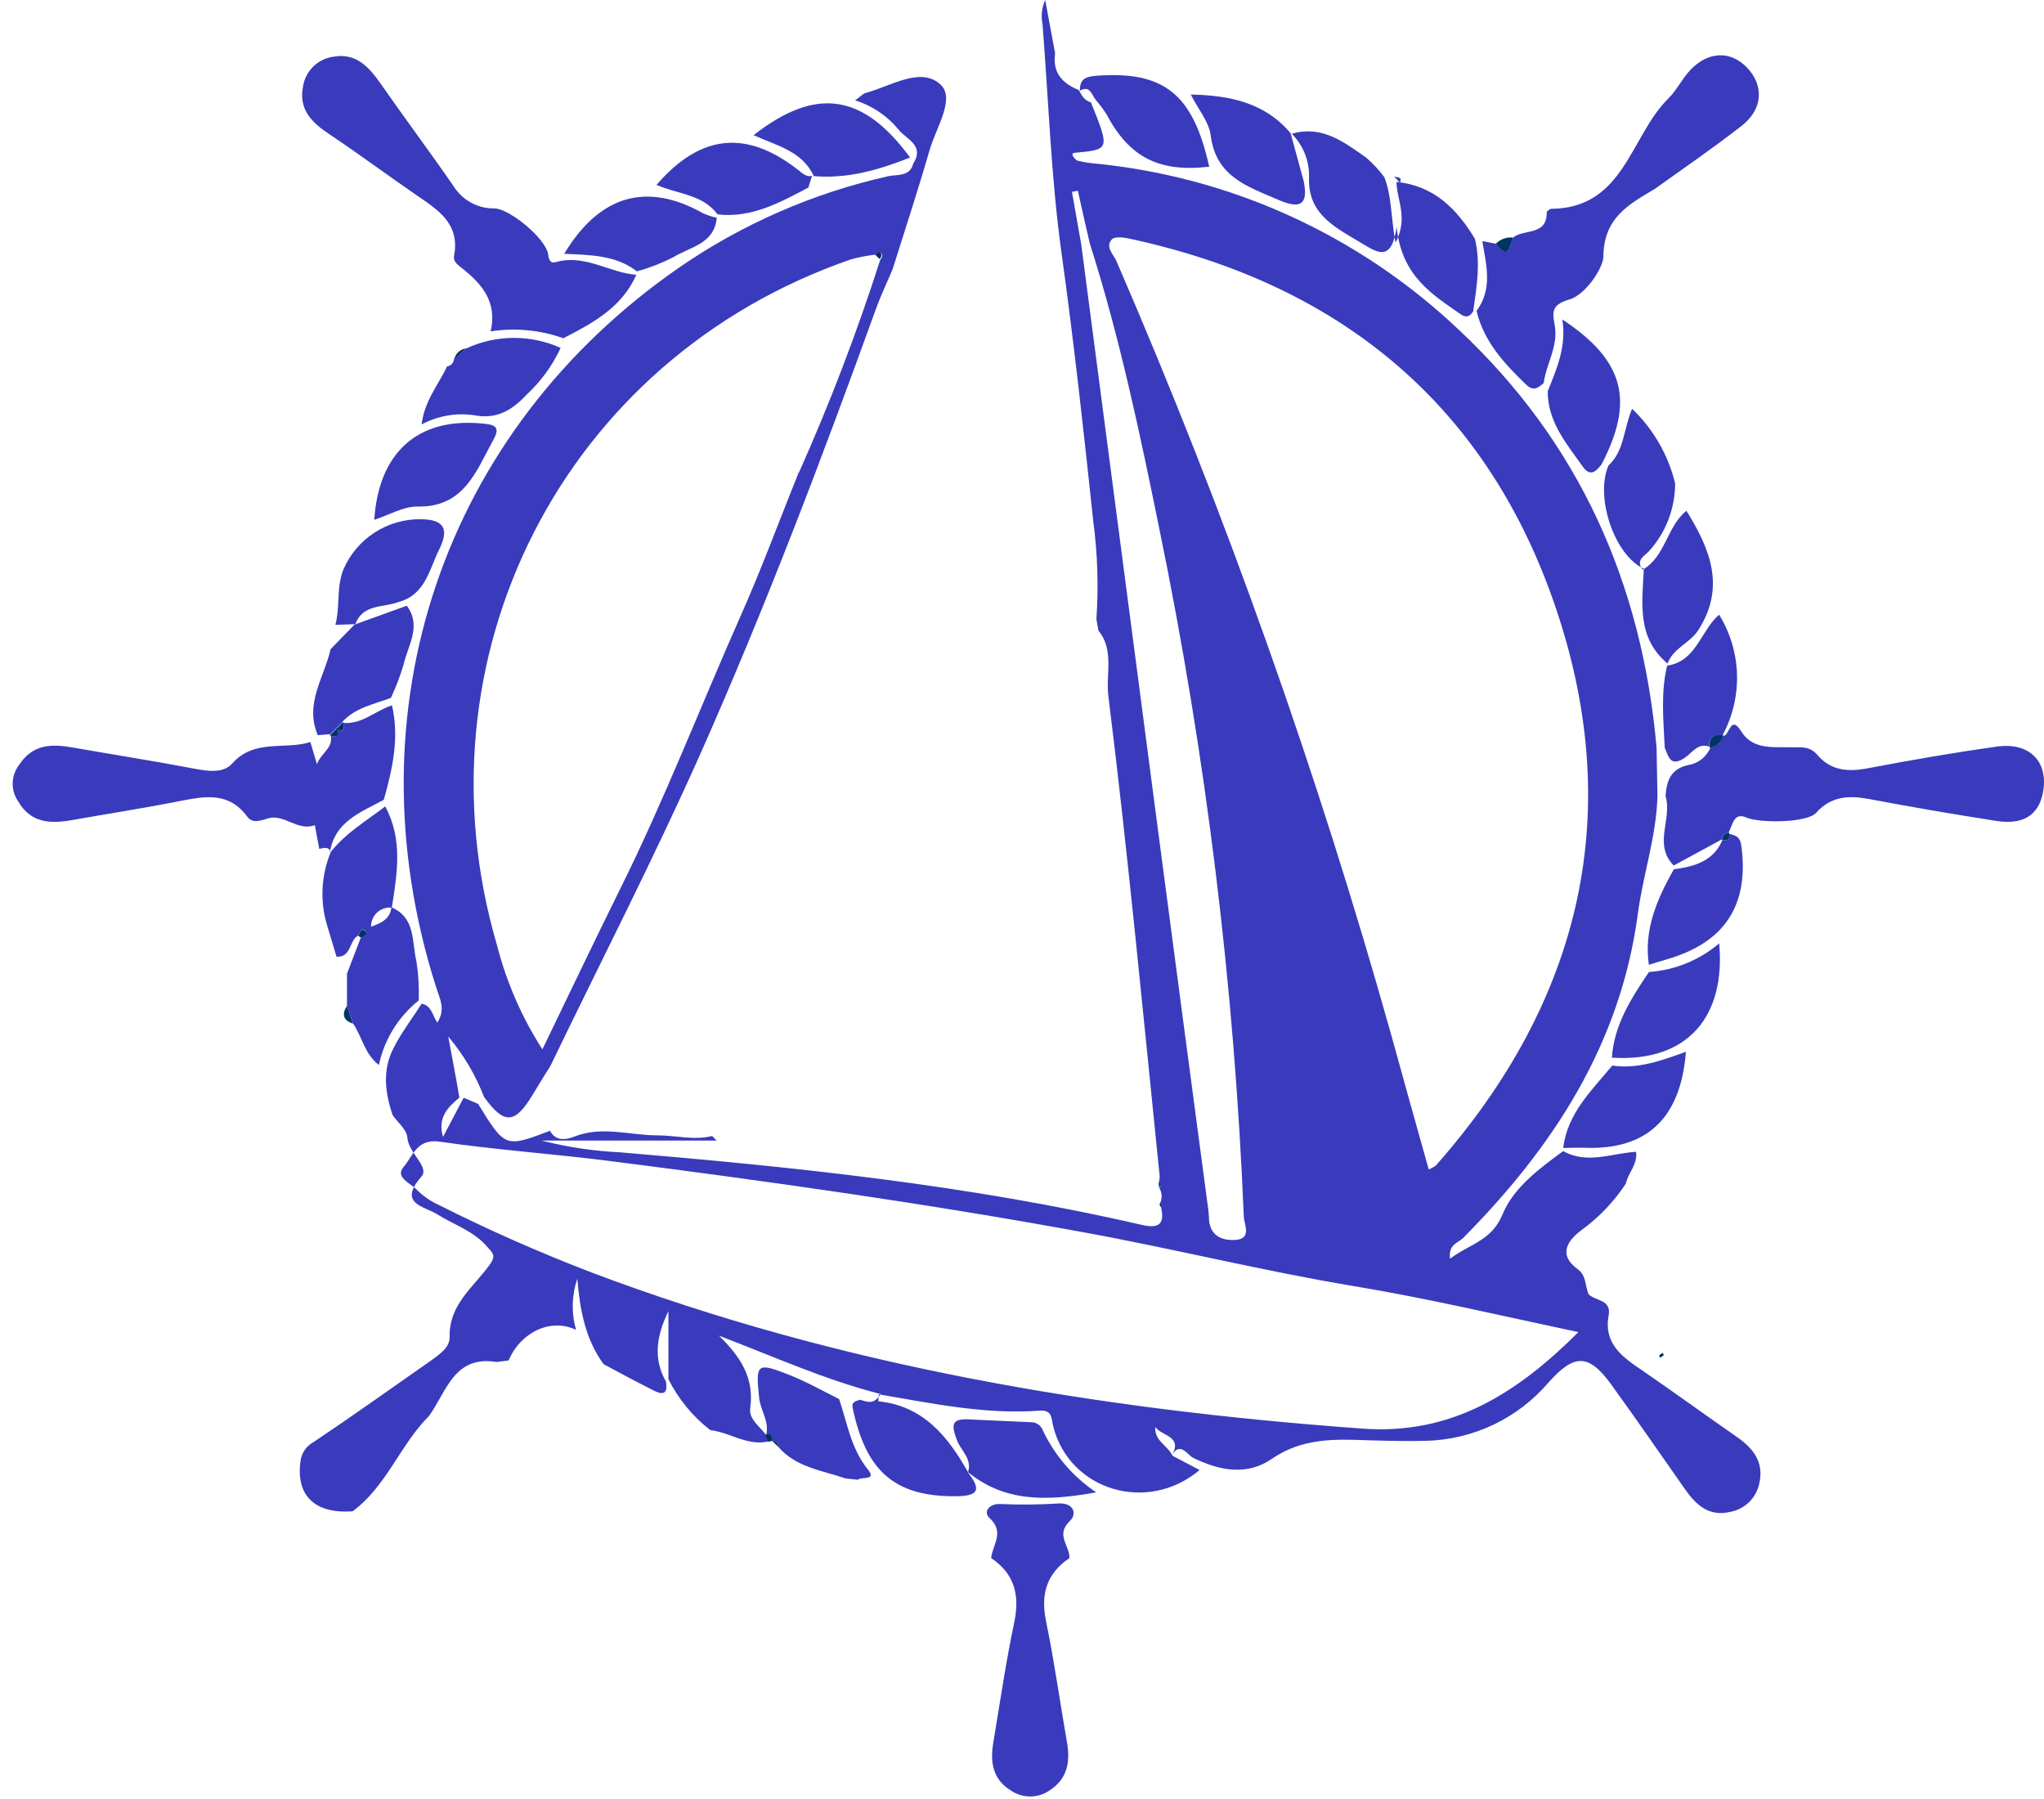 <svg width="75" height="66" viewBox="0 0 75 66" fill="none" xmlns="http://www.w3.org/2000/svg">
<path d="M29.693 6.864C28.638 7.42 27.589 8.01 26.33 7.865C25.777 7.12 24.851 7.123 24.088 6.783C25.705 4.914 27.394 4.746 29.302 6.248C29.45 6.363 29.585 6.498 29.795 6.453C29.75 6.6 29.702 6.753 29.657 6.895L29.693 6.864Z" fill="#393BBC"/>
<path d="M33.393 5.779C32.26 6.23 31.103 6.567 29.861 6.462C29.435 5.536 28.485 5.341 27.652 4.959C29.939 3.168 31.671 3.432 33.393 5.779Z" fill="#393BBC"/>
<path d="M29.694 6.864L29.657 6.896L29.694 6.864Z" fill="#003466"/>
<path d="M47.837 6.648C48.014 7.529 47.698 7.673 46.917 7.336C45.787 6.846 44.615 6.492 44.425 4.971C44.359 4.463 43.96 3.997 43.692 3.468C45.135 3.498 46.415 3.769 47.356 4.887C47.515 5.476 47.677 6.062 47.837 6.648Z" fill="#393BBC"/>
<path d="M40.197 3.655C40.05 3.465 39.996 3.12 39.623 3.327C39.623 2.915 39.803 2.813 40.224 2.78C42.701 2.594 43.777 3.441 44.369 6.116C42.52 6.33 41.435 5.771 40.597 4.187C40.477 4 40.343 3.822 40.197 3.655V3.655Z" fill="#393BBC"/>
<path d="M51.368 6.705L51.152 6.474C51.257 6.519 51.467 6.468 51.368 6.705Z" fill="#393BBC"/>
<path d="M15.47 36.823C15.833 36.889 15.863 37.24 16.043 37.517C16.373 37.03 16.124 36.615 15.986 36.167C12.787 26.066 16.25 15.818 24.923 9.813C27.241 8.216 29.844 7.079 32.59 6.465C32.923 6.39 33.379 6.498 33.511 5.999C33.943 5.323 33.232 5.097 32.968 4.752C32.553 4.247 31.999 3.875 31.375 3.682C31.588 3.528 31.675 3.432 31.768 3.408C32.692 3.162 33.79 2.425 34.517 3.108C35.057 3.622 34.346 4.691 34.114 5.491C33.691 6.958 33.214 8.409 32.755 9.87C32.557 10.345 32.332 10.811 32.155 11.294C30.156 16.831 28.074 22.312 25.688 27.68C23.968 31.539 22.036 35.29 20.199 39.101C19.986 39.444 19.77 39.783 19.563 40.132C18.897 41.247 18.507 41.274 17.762 40.246C17.45 39.439 17.006 38.689 16.448 38.028C16.616 38.948 16.748 39.609 16.856 40.27C16.415 40.628 16.049 41.021 16.256 41.71L17.012 40.273L17.543 40.498C18.537 42.109 18.537 42.109 20.184 41.484C20.391 41.899 20.82 41.8 21.066 41.701C22.096 41.292 23.113 41.656 24.133 41.653C24.8 41.653 25.463 41.845 26.129 41.676L26.297 41.845H19.875C20.817 42.085 21.782 42.229 22.753 42.275C29.172 42.816 35.573 43.477 41.866 44.931C42.415 45.061 42.766 45.001 42.604 44.3L42.631 44.21L42.565 44.144C42.607 44.057 42.627 43.961 42.623 43.864C42.619 43.768 42.59 43.674 42.541 43.591C42.559 43.57 42.595 43.543 42.592 43.528C42.571 43.481 42.546 43.435 42.517 43.393C42.538 43.32 42.55 43.245 42.553 43.17C41.953 37.292 41.398 31.404 40.669 25.537C40.569 24.753 40.894 23.839 40.302 23.133L40.23 22.709C40.312 21.517 40.274 20.32 40.116 19.136C39.768 15.851 39.408 12.572 38.952 9.296C38.565 6.519 38.475 3.697 38.253 0.881C38.191 0.584 38.226 0.275 38.352 0C38.472 0.652 38.595 1.307 38.715 1.96C38.613 2.66 38.976 3.06 39.582 3.303C39.69 3.492 39.786 3.694 40.029 3.754C40.725 5.485 40.725 5.485 39.453 5.605C39.342 5.605 39.318 5.668 39.402 5.776C39.435 5.807 39.48 5.879 39.537 5.894C39.718 5.939 39.901 5.971 40.086 5.99C45.116 6.463 49.842 8.609 53.513 12.085C57.948 16.229 60.252 21.414 60.784 27.428C60.796 28.029 60.807 28.621 60.817 29.204C60.778 30.683 60.288 32.083 60.096 33.532C59.457 38.31 56.99 42.088 53.684 45.421C53.516 45.593 53.134 45.647 53.206 46.179C53.939 45.623 54.728 45.532 55.133 44.55C55.538 43.567 56.477 42.876 57.357 42.23C58.236 42.725 59.136 42.308 60.033 42.257C60.09 42.737 59.733 43.032 59.658 43.423C59.227 44.077 58.684 44.648 58.053 45.112C57.555 45.475 57.123 46.013 57.906 46.575C58.206 46.795 58.161 47.176 58.287 47.477C58.533 47.739 59.139 47.663 59.025 48.264C58.836 49.265 59.502 49.767 60.199 50.236C61.399 51.059 62.557 51.901 63.74 52.724C64.34 53.139 64.733 53.656 64.553 54.423C64.5 54.682 64.37 54.92 64.182 55.106C63.993 55.291 63.754 55.417 63.493 55.465C62.704 55.655 62.23 55.21 61.822 54.627C60.922 53.347 60.039 52.06 59.121 50.795C58.275 49.626 57.744 49.686 56.816 50.723C56.258 51.375 55.568 51.903 54.793 52.271C54.017 52.639 53.173 52.84 52.315 52.86C51.607 52.878 50.893 52.86 50.184 52.839C48.954 52.794 47.784 52.755 46.661 53.524C45.761 54.146 44.747 53.96 43.777 53.482C43.573 53.38 43.294 52.857 42.991 53.404C43.423 52.679 42.61 52.688 42.391 52.349C42.343 52.857 42.85 53.028 43.021 53.407L44.017 53.93C42.109 55.538 39.261 54.687 38.652 52.355C38.562 52.012 38.628 51.721 38.13 51.754C36.137 51.898 34.196 51.486 32.245 51.153C32.245 51.273 32.224 51.408 32.224 51.408C33.877 51.577 34.778 52.691 35.525 54.02L35.495 53.99C35.939 54.564 36.026 54.892 35.075 54.892C32.716 54.916 31.747 53.855 31.282 51.631C31.243 51.441 31.411 51.39 31.561 51.354C31.801 51.414 32.056 51.567 32.314 51.144C30.252 50.618 28.35 49.752 26.381 49.001C27.164 49.77 27.686 50.543 27.527 51.67C27.47 52.072 27.896 52.343 28.128 52.667L28.101 52.631C28.137 52.712 28.17 52.797 28.206 52.881C27.434 53.061 26.795 52.556 26.078 52.469L26.027 52.439C25.398 51.943 24.886 51.315 24.526 50.6V48.102C24.106 48.968 23.944 49.827 24.436 50.684C24.526 51.213 24.253 51.162 23.929 50.984C23.329 50.684 22.729 50.359 22.147 50.047C21.475 49.127 21.276 48.045 21.183 46.915C20.977 47.521 20.961 48.175 21.138 48.79C20.202 48.337 19.095 48.884 18.663 49.911L18.218 49.968C16.658 49.71 16.385 51.062 15.74 51.949C14.678 53.013 14.182 54.528 12.94 55.444C11.53 55.55 10.839 54.843 11.031 53.578C11.051 53.437 11.105 53.303 11.187 53.186C11.268 53.07 11.377 52.974 11.502 52.908C12.961 51.931 14.392 50.909 15.833 49.902C16.133 49.683 16.511 49.428 16.499 49.046C16.469 47.844 17.399 47.206 17.976 46.386C18.218 46.046 18.062 45.962 17.897 45.764C17.399 45.163 16.661 44.94 16.034 44.544C15.545 44.243 14.59 44.162 15.467 43.161C15.767 42.807 14.989 42.302 14.947 41.737C14.924 41.436 14.596 41.184 14.407 40.91C14.125 40.087 14.026 39.245 14.44 38.452C14.72 37.893 15.122 37.37 15.47 36.823ZM39.672 8.956C40.584 15.911 41.496 22.863 42.406 29.814C43.032 34.575 43.662 39.334 44.297 44.093C44.328 44.278 44.349 44.465 44.36 44.652C44.36 45.292 44.777 45.517 45.311 45.49C45.956 45.46 45.647 44.919 45.638 44.628C45.289 36.153 44.253 27.72 42.541 19.412C41.824 15.887 41.083 12.364 39.987 8.929C39.84 8.286 39.687 7.64 39.549 6.997L39.333 7.039C39.447 7.68 39.56 8.319 39.672 8.956ZM32.11 9.344C31.814 9.378 31.521 9.435 31.234 9.512C20.619 13.173 15.14 24.161 18.24 34.689C18.586 36.039 19.147 37.325 19.902 38.497C20.898 36.438 21.814 34.514 22.759 32.606C24.395 29.315 25.715 25.886 27.2 22.541C27.957 20.837 28.599 19.082 29.301 17.35H29.241L29.298 17.375C30.442 14.817 31.444 12.198 32.299 9.53C32.377 9.437 32.401 9.338 32.299 9.266C32.239 9.227 32.161 9.317 32.11 9.344ZM57.918 48.872C55.079 48.27 52.387 47.633 49.647 47.179C46.346 46.63 43.093 45.818 39.801 45.217C34.018 44.156 28.197 43.336 22.366 42.593C20.292 42.329 18.198 42.187 16.13 41.884C15.293 41.761 15.149 42.422 14.812 42.807C14.476 43.191 15.065 43.408 15.281 43.636C15.516 43.874 15.793 44.066 16.097 44.204C17.924 45.125 19.797 45.952 21.709 46.684C30.828 50.131 40.314 51.712 50.001 52.412C53.248 52.649 55.649 51.135 57.915 48.872H57.918ZM52.426 42.9C52.519 42.865 52.607 42.817 52.687 42.758C58.059 36.678 59.685 29.721 57.002 22.057C54.428 14.706 49.017 10.381 41.44 8.755C41.23 8.71 40.909 8.668 40.8 8.779C40.539 9.052 40.855 9.326 40.963 9.575C44.971 18.826 48.348 28.338 51.07 38.046C51.517 39.672 51.967 41.271 52.423 42.9H52.426Z" fill="#393BBC"/>
<path d="M23.35 10.08C22.816 11.283 21.753 11.854 20.67 12.409C19.816 12.105 18.899 12.018 18.002 12.157C18.251 11.099 17.702 10.447 17.018 9.891C16.832 9.741 16.616 9.617 16.661 9.38C16.883 8.214 16.085 7.709 15.295 7.168C14.215 6.429 13.165 5.644 12.078 4.92C11.439 4.496 10.959 4.018 11.115 3.189C11.156 2.907 11.288 2.646 11.49 2.445C11.693 2.245 11.955 2.117 12.237 2.08C13.069 1.933 13.534 2.455 13.969 3.072C14.845 4.331 15.77 5.566 16.637 6.822C16.795 7.077 17.016 7.287 17.279 7.432C17.542 7.576 17.837 7.65 18.137 7.646C18.692 7.646 20.043 8.767 20.112 9.332C20.145 9.608 20.241 9.663 20.412 9.611C21.471 9.317 22.372 10.014 23.35 10.08Z" fill="#393BBC"/>
<path d="M56.642 14.053C56.441 14.231 56.264 14.369 55.997 14.111C55.199 13.338 54.449 12.539 54.179 11.406C54.779 10.597 54.536 9.717 54.389 8.845L54.884 8.941C55.349 9.581 55.4 9.04 55.523 8.713C55.916 8.388 56.76 8.665 56.754 7.793C56.754 7.748 56.864 7.664 56.925 7.661C59.607 7.634 59.818 4.974 61.231 3.598C61.531 3.297 61.732 2.87 62.035 2.555C62.692 1.872 63.509 1.86 64.103 2.48C64.736 3.147 64.688 4.009 63.899 4.622C62.866 5.425 61.798 6.161 60.727 6.925C59.775 7.496 58.848 7.977 58.833 9.404C58.833 9.828 58.176 10.817 57.591 10.985C56.837 11.201 56.991 11.532 57.057 12.004C57.162 12.737 56.733 13.362 56.642 14.053Z" fill="#393BBC"/>
<path d="M63.202 26.989C63.46 27.085 63.472 26.151 63.898 26.842C64.324 27.533 65.135 27.395 65.747 27.416C66.137 27.416 66.41 27.38 66.683 27.695C67.178 28.272 67.802 28.326 68.523 28.188C70.101 27.888 71.689 27.611 73.285 27.389C74.453 27.229 75.143 27.918 74.975 29C74.819 30.006 74.119 30.256 73.237 30.115C71.687 29.874 70.136 29.608 68.586 29.315C67.844 29.177 67.193 29.201 66.638 29.82C66.302 30.196 64.555 30.202 64.072 29.991C63.589 29.781 63.577 30.316 63.406 30.575L63.442 30.55C63.374 30.551 63.309 30.579 63.261 30.627C63.212 30.675 63.185 30.741 63.184 30.809L63.214 30.776L61.413 31.753C60.648 30.98 61.371 30.034 61.113 29.204C61.155 28.663 61.285 28.224 61.927 28.071C62.113 28.044 62.288 27.969 62.436 27.853C62.584 27.737 62.699 27.584 62.77 27.41L62.74 27.434C62.862 27.419 62.976 27.364 63.063 27.277C63.15 27.189 63.205 27.075 63.22 26.953L63.202 26.989Z" fill="#393BBC"/>
<path d="M39.24 57.161C38.391 57.738 38.175 58.501 38.388 59.505C38.688 60.968 38.895 62.459 39.153 63.935C39.279 64.662 39.153 65.284 38.49 65.699C38.285 65.835 38.045 65.908 37.8 65.908C37.554 65.908 37.314 65.835 37.109 65.699C36.422 65.287 36.326 64.647 36.446 63.935C36.692 62.456 36.911 60.971 37.218 59.505C37.425 58.51 37.218 57.732 36.368 57.161C36.416 56.674 36.878 56.214 36.308 55.691C36.077 55.481 36.269 55.159 36.71 55.177C37.41 55.21 38.112 55.203 38.811 55.159C39.411 55.114 39.528 55.55 39.255 55.802C38.715 56.313 39.261 56.716 39.24 57.161Z" fill="#393BBC"/>
<path d="M60.318 20.864C59.238 20.38 58.518 18.237 59.019 17.077C59.604 16.545 59.571 15.734 59.886 14.997C60.663 15.739 61.211 16.688 61.465 17.732C61.466 18.655 61.122 19.545 60.501 20.227C60.348 20.389 59.994 20.563 60.279 20.9L60.318 20.864Z" fill="#393BBC"/>
<path d="M60.501 35.395C60.312 34.097 60.801 32.991 61.417 31.891C62.185 31.789 62.896 31.59 63.217 30.776L63.187 30.809C63.421 30.872 63.487 30.767 63.445 30.55L63.409 30.575C63.634 30.65 63.841 30.65 63.892 31.016C64.192 33.195 63.292 34.587 61.144 35.2C60.931 35.26 60.717 35.329 60.501 35.395Z" fill="#393BBC"/>
<path d="M31.477 54.288L31.02 54.239C30.162 53.939 29.22 53.84 28.566 53.091C28.566 52.95 28.503 52.845 28.334 52.863C28.299 52.728 28.317 52.532 28.076 52.647L28.103 52.683C28.256 52.172 27.902 51.754 27.854 51.276C27.728 50.044 27.767 49.978 28.884 50.41C29.538 50.663 30.156 51.011 30.789 51.327C31.089 52.199 31.218 53.13 31.834 53.897C32.197 54.339 31.611 54.161 31.477 54.288Z" fill="#393BBC"/>
<path d="M61.083 27.425C61.038 26.418 60.93 25.411 61.173 24.419C62.248 24.266 62.401 23.136 63.079 22.55C63.489 23.215 63.715 23.976 63.736 24.757C63.756 25.538 63.568 26.31 63.193 26.995L63.217 26.959C62.89 26.959 62.65 27.037 62.737 27.44L62.767 27.416C62.329 27.205 62.095 27.614 61.834 27.791C61.303 28.155 61.227 27.782 61.083 27.425Z" fill="#393BBC"/>
<path d="M26.3 7.988C26.213 8.959 25.309 9.058 24.7 9.44C24.275 9.655 23.83 9.828 23.371 9.957C22.6 9.356 21.66 9.356 20.703 9.311C22.006 7.144 23.743 6.666 25.805 7.829C25.964 7.899 26.13 7.953 26.3 7.988V7.988Z" fill="#393BBC"/>
<path d="M58.761 17.044C58.557 17.305 58.344 17.501 58.074 17.116C57.474 16.272 56.787 15.472 56.79 14.351C57.126 13.525 57.483 12.701 57.327 11.721C59.604 13.224 59.983 14.703 58.761 17.044Z" fill="#393BBC"/>
<path d="M20.571 12.764C20.272 13.408 19.851 13.988 19.332 14.471C18.794 15.045 18.227 15.403 17.372 15.229C16.718 15.141 16.052 15.261 15.47 15.571C15.584 14.67 16.103 14.102 16.4 13.444C16.469 13.434 16.534 13.401 16.581 13.35C16.629 13.298 16.657 13.231 16.661 13.161L17.111 12.782C17.653 12.531 18.242 12.399 18.839 12.396C19.436 12.393 20.027 12.518 20.571 12.764V12.764Z" fill="#393BBC"/>
<path d="M59.145 38.803C59.223 37.601 59.856 36.621 60.504 35.66C61.454 35.594 62.358 35.225 63.082 34.608C63.319 37.237 61.984 38.978 59.145 38.803Z" fill="#393BBC"/>
<path d="M57.359 42.115C57.512 40.841 58.398 40.012 59.16 39.092C60.102 39.23 60.961 38.909 61.861 38.587C61.672 41.028 60.423 42.194 58.155 42.109C57.882 42.1 57.62 42.112 57.359 42.115Z" fill="#393BBC"/>
<path d="M61.189 24.344C60.048 23.398 60.255 22.111 60.318 20.864L60.279 20.9C61.117 20.407 61.159 19.322 61.879 18.739C62.746 20.131 63.331 21.54 62.311 23.124C62.002 23.599 61.384 23.785 61.189 24.344Z" fill="#393BBC"/>
<path d="M35.516 54.02C35.687 53.518 35.246 53.211 35.105 52.818C34.928 52.325 34.871 52.042 35.522 52.072L37.856 52.178C37.947 52.181 38.034 52.211 38.107 52.265C38.18 52.319 38.234 52.393 38.265 52.478C38.701 53.399 39.378 54.184 40.224 54.75C38.358 55.084 36.836 55.105 35.486 53.981L35.516 54.02Z" fill="#393BBC"/>
<path d="M61.053 49.713L60.921 49.812C60.904 49.787 60.888 49.761 60.873 49.734C60.914 49.697 60.957 49.663 61.002 49.632L61.053 49.713Z" fill="#02315D"/>
<path d="M17.108 12.782L16.67 13.161C16.697 13.061 16.753 12.972 16.831 12.905C16.909 12.837 17.006 12.794 17.108 12.782Z" fill="#02315D"/>
<path d="M11.713 31.142L11.553 30.271C10.935 30.508 10.434 29.868 9.87 30.015C9.57 30.097 9.27 30.235 9.069 29.955C8.402 29.054 7.538 29.204 6.623 29.384C5.3 29.646 3.964 29.853 2.638 30.088C1.857 30.223 1.137 30.205 0.672 29.408C0.532 29.209 0.46 28.97 0.466 28.727C0.472 28.483 0.556 28.248 0.705 28.056C1.209 27.29 1.905 27.287 2.695 27.428C4.171 27.689 5.654 27.918 7.127 28.2C7.631 28.296 8.198 28.375 8.517 28.014C9.33 27.094 10.446 27.521 11.388 27.223C11.46 27.461 11.529 27.701 11.629 28.035C11.784 27.617 12.256 27.434 12.127 26.947L12.103 26.974C12.376 27.082 12.454 26.974 12.361 26.718L12.328 26.752C12.628 26.869 12.661 26.752 12.583 26.493L12.553 26.517C13.267 26.604 13.753 26.078 14.383 25.877C14.659 27.061 14.404 28.203 14.083 29.342C13.246 29.799 12.283 30.13 12.106 31.269L12.13 31.242C12.037 31.037 11.869 31.119 11.713 31.142Z" fill="#393BBC"/>
<path d="M13.903 39.071C13.387 38.686 13.288 38.04 12.952 37.544L12.732 36.889V35.72C12.901 35.279 13.071 34.835 13.243 34.388C13.351 34.337 13.543 34.295 13.393 34.145C13.243 33.995 13.21 34.235 13.141 34.322C12.805 34.506 12.898 35.131 12.348 35.098L12.006 33.962C11.734 33.072 11.781 32.115 12.138 31.257L12.114 31.284C12.666 30.572 13.435 30.121 14.134 29.586C14.788 30.788 14.575 32.044 14.377 33.3C14.28 33.29 14.182 33.3 14.089 33.33C13.996 33.361 13.911 33.41 13.838 33.476C13.766 33.542 13.709 33.623 13.671 33.713C13.632 33.803 13.613 33.9 13.615 33.998C14.02 33.859 14.317 33.697 14.362 33.285C15.262 33.673 15.106 34.557 15.28 35.266C15.354 35.741 15.382 36.222 15.364 36.703C14.618 37.298 14.101 38.136 13.903 39.071V39.071Z" fill="#393BBC"/>
<path d="M14.926 22.222C15.481 22.971 14.968 23.674 14.809 24.38C14.684 24.799 14.529 25.208 14.344 25.603C13.714 25.841 13.021 25.961 12.543 26.505L12.573 26.481L12.318 26.739L12.351 26.706L12.093 26.962L12.117 26.935L11.661 26.971C11.166 25.823 11.889 24.867 12.132 23.815L13.033 22.887L13.003 22.916L14.926 22.222Z" fill="#393BBC"/>
<path d="M13.732 19.07C13.897 16.599 15.322 15.334 17.633 15.532C18.077 15.571 18.407 15.601 18.104 16.133C17.468 17.287 17.03 18.628 15.298 18.583C14.782 18.586 14.269 18.898 13.732 19.07Z" fill="#393BBC"/>
<path d="M12.306 22.923C12.486 22.252 12.333 21.543 12.607 20.876C12.847 20.329 13.242 19.864 13.742 19.54C14.243 19.215 14.828 19.044 15.424 19.049C16.358 19.049 16.457 19.463 16.121 20.145C15.752 20.885 15.61 21.826 14.62 22.087C14.056 22.303 13.294 22.144 13.03 22.929L13.06 22.898L12.306 22.923Z" fill="#393BBC"/>
<path d="M12.733 36.898L12.952 37.553C12.589 37.433 12.532 37.208 12.733 36.898Z" fill="#003466"/>
<path d="M28.341 52.86L28.188 52.893C28.151 52.809 28.119 52.725 28.082 52.643C28.323 52.529 28.305 52.725 28.341 52.86Z" fill="#02315D"/>
<path d="M42.541 43.579C42.52 43.515 42.511 43.448 42.517 43.381C42.546 43.423 42.571 43.469 42.592 43.516C42.592 43.516 42.559 43.561 42.541 43.579Z" fill="#003466"/>
<path d="M42.604 44.291C42.58 44.273 42.563 44.248 42.556 44.22C42.549 44.191 42.552 44.161 42.565 44.135L42.631 44.201L42.604 44.291Z" fill="#003466"/>
<path d="M32.11 9.344C32.161 9.308 32.239 9.227 32.26 9.239C32.377 9.311 32.353 9.41 32.278 9.503L32.11 9.344Z" fill="#02315D"/>
<path d="M54.056 11.421C53.941 11.607 53.806 11.673 53.605 11.535C52.552 10.802 51.427 10.131 51.247 8.325C51.07 9.557 50.604 9.308 50.046 8.974C49.071 8.373 47.964 7.91 48.033 6.48C48.037 6.189 47.983 5.9 47.875 5.63C47.766 5.36 47.604 5.114 47.399 4.908C48.501 4.583 49.308 5.208 50.124 5.779C50.374 5.993 50.598 6.234 50.794 6.498C51.07 7.195 51.033 7.958 51.205 8.902C51.688 7.985 51.247 7.333 51.241 6.675C52.606 6.807 53.455 7.658 54.118 8.761C54.338 9.644 54.181 10.519 54.056 11.421Z" fill="#393BBC"/>
<path d="M55.523 8.716C55.4 9.043 55.349 9.584 54.884 8.944C54.966 8.86 55.066 8.795 55.177 8.755C55.288 8.716 55.406 8.702 55.523 8.716V8.716Z" fill="#003466"/>
<path d="M62.746 27.434C62.659 27.031 62.899 26.95 63.226 26.953C63.212 27.075 63.156 27.189 63.069 27.277C62.982 27.364 62.868 27.419 62.746 27.434V27.434Z" fill="#003466"/>
<path d="M63.445 30.55C63.487 30.767 63.421 30.872 63.187 30.809C63.188 30.741 63.215 30.675 63.264 30.627C63.312 30.579 63.377 30.551 63.445 30.55V30.55Z" fill="#003466"/>
<path d="M28.566 53.091C28.491 53.013 28.413 52.938 28.334 52.863C28.503 52.845 28.553 52.95 28.566 53.091Z" fill="#02315D"/>
<path d="M12.102 26.974L12.361 26.718C12.469 26.986 12.376 27.082 12.102 26.974Z" fill="#003466"/>
<path d="M12.328 26.749L12.583 26.49C12.661 26.749 12.616 26.869 12.328 26.749Z" fill="#003466"/>
<path d="M13.141 34.331C13.21 34.244 13.237 34.01 13.393 34.154C13.549 34.298 13.351 34.346 13.243 34.397L13.141 34.331Z" fill="#003466"/>
</svg>
